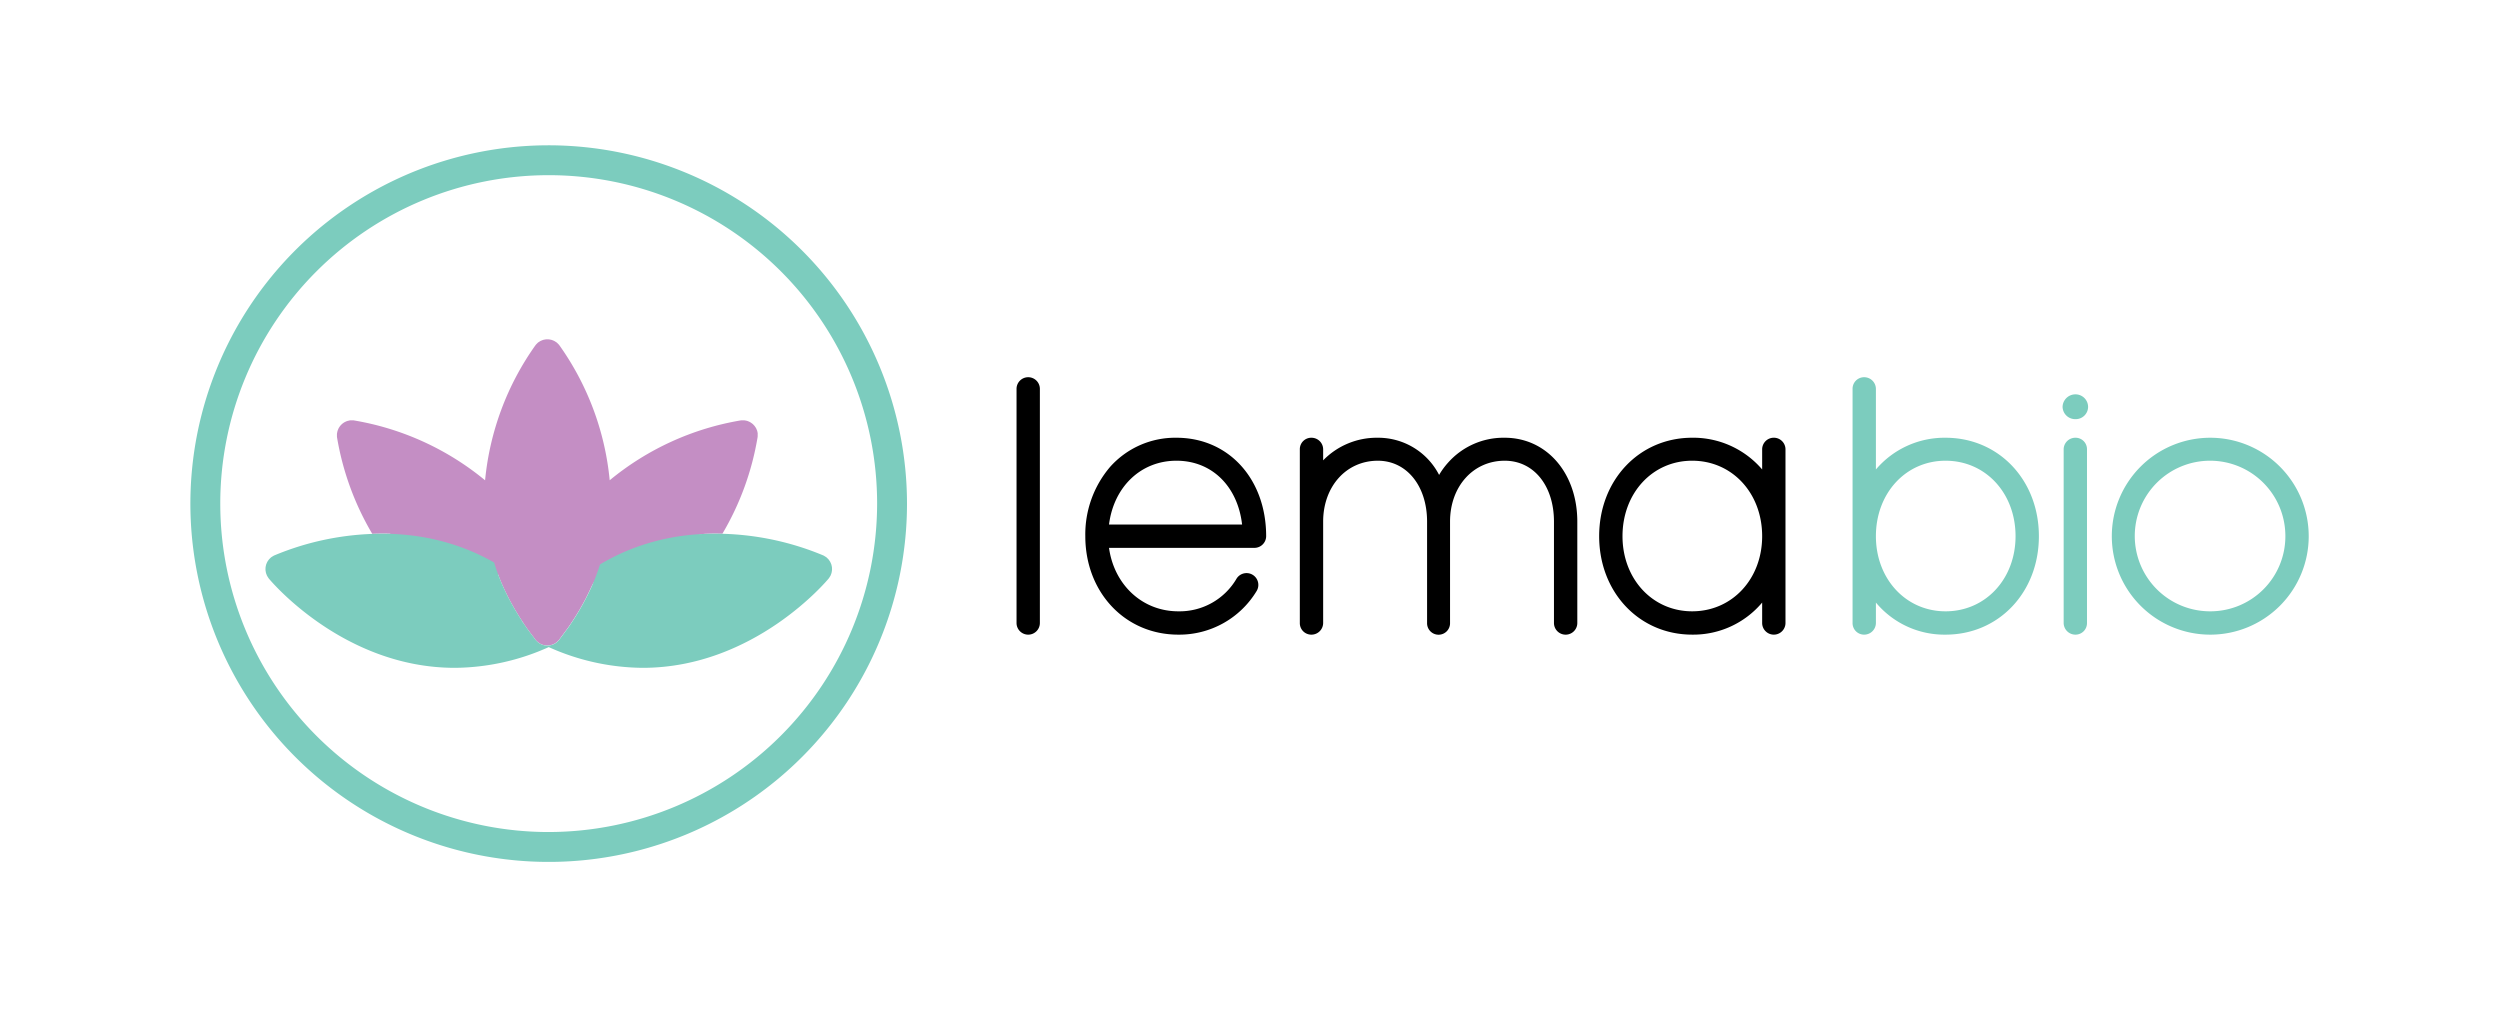 <svg xmlns="http://www.w3.org/2000/svg" xmlns:xlink="http://www.w3.org/1999/xlink" width="494.276" height="200" viewBox="0 0 494.276 200">
  <defs>
    <clipPath id="clip-Website_Logo">
      <rect width="494.276" height="200"/>
    </clipPath>
  </defs>
  <g id="Website_Logo" data-name="Website Logo" clip-path="url(#clip-Website_Logo)">
    <g id="Full_Logo" data-name="Full Logo" transform="translate(-115 -261)">
      <g id="lema" transform="translate(315.98 335.581)">
        <path id="Path_45" data-name="Path 45" d="M243.193,335.746v46.283a2.307,2.307,0,0,1-4.614,0V335.746a2.307,2.307,0,0,1,4.614,0Z" transform="translate(-238.579 -333.44)"/>
        <path id="Path_46" data-name="Path 46" d="M263.867,378.445c-10.525,0-18.384-8.362-18.384-19.464a20.559,20.559,0,0,1,4.9-13.7,17.249,17.249,0,0,1,13.12-5.766c10.31,0,17.735,8.146,17.735,19.466a2.324,2.324,0,0,1-2.308,2.306H250.17c1.008,7.281,6.56,12.545,13.7,12.545a13.039,13.039,0,0,0,11.535-6.489,2.331,2.331,0,0,1,3.964,2.452A17.863,17.863,0,0,1,263.867,378.445Zm-13.7-21.772h26.313c-.865-7.5-5.912-12.616-12.977-12.616S251.106,349.249,250.17,356.674Z" transform="translate(-231.886 -327.55)"/>
        <path id="Path_47" data-name="Path 47" d="M321.88,356.1v20.041a2.307,2.307,0,0,1-4.614,0V356.1c0-7.066-3.964-12.041-9.733-12.041-6.273,0-10.814,5.12-10.814,12.041v20.041a2.271,2.271,0,1,1-4.541,0V356.1c0-7.066-4.037-12.041-9.733-12.041-6.271,0-10.814,5.12-10.814,12.041v20.041a2.321,2.321,0,0,1-2.306,2.306,2.276,2.276,0,0,1-2.306-2.306V341.751a2.261,2.261,0,0,1,2.306-2.235,2.307,2.307,0,0,1,2.306,2.235v2.235a14.788,14.788,0,0,1,10.814-4.471,13.533,13.533,0,0,1,12.112,7.354,14.387,14.387,0,0,1,1.729-2.379,14.65,14.65,0,0,1,11.247-4.975C315.824,339.516,321.88,346.509,321.88,356.1Z" transform="translate(-211.01 -327.55)"/>
        <path id="Path_48" data-name="Path 48" d="M333.907,341.751v34.388a2.306,2.306,0,1,1-4.612,0V372.1a17.777,17.777,0,0,1-13.843,6.343c-10.452,0-18.383-8.362-18.383-19.464s7.931-19.466,18.383-19.466a17.947,17.947,0,0,1,13.843,6.273v-4.037a2.307,2.307,0,0,1,4.612,0Zm-4.612,17.23c0-8.508-5.912-14.924-13.843-14.924-7.858,0-13.768,6.416-13.768,14.924,0,8.435,5.91,14.851,13.768,14.851C323.382,373.833,329.295,367.417,329.295,358.982Z" transform="translate(-181.878 -327.55)"/>
      </g>
      <g id="bio" transform="translate(481.271 335.581)">
        <path id="Path_58" data-name="Path 58" d="M340.891,345.406a17.788,17.788,0,0,0-13.768,6.273V335.746a2.324,2.324,0,0,0-2.308-2.306,2.276,2.276,0,0,0-2.306,2.306v46.283a2.276,2.276,0,0,0,2.306,2.306,2.324,2.324,0,0,0,2.308-2.306v-4.037a17.621,17.621,0,0,0,13.768,6.343c10.526,0,18.455-8.362,18.455-19.464S351.417,345.406,340.891,345.406Zm0,34.317c-7.858,0-13.768-6.416-13.768-14.851,0-8.508,5.91-14.924,13.768-14.924,7.929,0,13.841,6.416,13.841,14.924C354.732,373.307,348.819,379.723,340.891,379.723Z" transform="translate(-322.508 -333.44)" fill="#7cccbe"/>
        <path id="Path_59" data-name="Path 59" d="M346.114,335.16a2.542,2.542,0,0,0-2.523,2.452,2.493,2.493,0,0,0,2.523,2.45,2.447,2.447,0,0,0,2.523-2.45A2.493,2.493,0,0,0,346.114,335.16Z" transform="translate(-302.07 -331.773)" fill="#7cccbe"/>
        <path id="Path_60" data-name="Path 60" d="M346.008,339.516a2.31,2.31,0,0,0-2.308,2.235v34.388a2.324,2.324,0,0,0,2.308,2.306,2.276,2.276,0,0,0,2.306-2.306V341.751A2.261,2.261,0,0,0,346.008,339.516Z" transform="translate(-301.964 -327.55)" fill="#7cccbe"/>
        <path id="Path_61" data-name="Path 61" d="M368,339.516a19.465,19.465,0,1,0,19.466,19.466A19.475,19.475,0,0,0,368,339.516Zm0,34.317a14.888,14.888,0,1,1,14.851-14.851A14.829,14.829,0,0,1,368,373.833Z" transform="translate(-297.28 -327.55)" fill="#7cccbe"/>
      </g>
      <g id="logo" transform="translate(152.642 289.727)">
        <path id="haut" d="M253.553,352.814c-.008-.069-.032-.132-.043-.2a3.023,3.023,0,0,0-.075-.333c-.026-.081-.063-.158-.095-.236-.041-.1-.081-.2-.132-.294-.039-.071-.087-.136-.132-.2a2.421,2.421,0,0,0-.193-.272c-.045-.055-.1-.1-.148-.156a3.049,3.049,0,0,0-.258-.246c-.053-.041-.11-.077-.165-.116a3.5,3.5,0,0,0-.305-.2c-.071-.037-.146-.065-.221-.1a2.019,2.019,0,0,0-.63-.193c-.063-.012-.12-.034-.185-.041-.014,0-.028,0-.041,0-.12-.012-.238-.008-.356-.008-.083,0-.163,0-.246,0-.018,0-.035,0-.055,0a55.072,55.072,0,0,0-25.992,11.85,55.091,55.091,0,0,0-10-26.76l-.032-.031a2.792,2.792,0,0,0-.213-.221c-.069-.069-.136-.142-.213-.2l-.033-.033c-.059-.047-.126-.077-.187-.118a2.469,2.469,0,0,0-.27-.171,2.607,2.607,0,0,0-.264-.114c-.089-.035-.175-.075-.264-.1s-.193-.043-.291-.063-.177-.037-.268-.045a6.842,6.842,0,0,0-.569,0c-.091.008-.179.03-.268.045s-.2.035-.291.063-.175.065-.262.1-.181.071-.268.116a2.75,2.75,0,0,0-.26.165c-.065.043-.134.075-.2.124-.012.01-.022.024-.035.033-.075.063-.138.132-.2.2a2.963,2.963,0,0,0-.219.226l-.031.031a55.092,55.092,0,0,0-10,26.762,55.067,55.067,0,0,0-25.994-11.852c-.02,0-.039,0-.059,0-.1-.008-.2,0-.3,0s-.181,0-.274,0c-.022,0-.041,0-.063,0a2.488,2.488,0,0,0-.319.071c-.057.014-.118.022-.175.039a2.785,2.785,0,0,0-.435.173c-.028.012-.055.022-.081.035a2.89,2.89,0,0,0-.418.268c-.018.014-.039.026-.057.039a3.117,3.117,0,0,0-.341.325c-.024.026-.051.049-.073.075a2.96,2.96,0,0,0-.252.354c-.026.041-.055.079-.079.12a2.92,2.92,0,0,0-.171.384c-.02.049-.043.1-.059.148a2.8,2.8,0,0,0-.1.431c-.008.041-.022.077-.028.118a.128.128,0,0,1,0,.028,2.772,2.772,0,0,0-.008.4c0,.067,0,.134,0,.2,0,.022,0,.043,0,.065a55.361,55.361,0,0,0,6.978,19.159c1.1-.041,2.21-.057,3.356-.026,1.2.035,22.46,8.694,23.7,8.824-4.234-5.9-.318-3.715-1.306-7.644l2.413-1.18c5.481,1.379-13.15-10.816-5.753-2.308a42.194,42.194,0,0,0,1.668,7.986,43.076,43.076,0,0,0,1.672,4.526c.03.069.065.138.095.2a47.284,47.284,0,0,0,2.318,4.506q.762,1.315,1.642,2.631c.081.12.152.238.232.357l.049.079c.116.169.228.339.347.508.461.658.955,1.316,1.461,1.975.138.179.258.36.4.542l0,0,.028.028,0,0c.055.069.122.13.183.193.032.031.063.063.1.093s.063.065.1.095l.037.035.014.014.03.03,0,0,.008,0c.039.029.085.049.126.077a3.153,3.153,0,0,0,.345.217c.075.037.15.069.226.1h0c.024.01.049.016.073.024s.03.02.045.026l.03.016.034.016c.033.01.069.006.1.016s.045.018.069.024q.127.035.26.059l.043,0a3.252,3.252,0,0,0,.457.051h.024a3.3,3.3,0,0,0,.5-.055q.133-.024.26-.059c.024-.006.047-.016.071-.024s.067-.006.1-.018l.032-.014.031-.016c.014-.006.028-.018.041-.024h0c.026-.01.049-.016.075-.026h0c.077-.031.152-.063.227-.1a2.829,2.829,0,0,0,.343-.213l.069-.047c.02-.016.045-.022.067-.037s.026-.028.041-.039l0,0,.022-.022.012-.012c.037-.032.069-.067.1-.1s.069-.063.1-.1c.059-.059.122-.116.175-.181l0,0,.016-.016.014-.016c.185-.234.341-.469.52-.7.041-.053.079-.108.12-.161.161-.213.317-.425.473-.638l0,0c.248-.339.514-.676.75-1.014.1-.15.2-.3.307-.447.053-.077.1-.154.148-.228.654-.969,1.256-1.934,1.816-2.9q1.205-2.074,2.143-4.136c.055-.124.122-.248.175-.37.646-1.457,2.189-2.578,2.652-4.016.916-2.85.487-5.979.783-8.7,7.4-8.506-6.585,4.869-1.1,3.49l-4.649,2.817c-.682,2.71,4.678-2.495,2.318,2.067-.654,1.275,18.7-6.73,17.37-4.884,1.251-.146,3.9-1.107,5.1-1.154q1.728-.068,3.382-.018a55.3,55.3,0,0,0,6.966-19.141.35.35,0,0,0,0-.045,2.549,2.549,0,0,0,.006-.3,2.633,2.633,0,0,0-.006-.305A.351.351,0,0,0,253.553,352.814Zm-40.822,30.236-3.5-1.045c-.451.8,3.283,3.889,2.757,4.688l1.318-.618h-1.318c-.061-.093.8-7.277.739-7.37-.463-.711-3.276,7.415-2.261,5.638l5.674-1.5c-1.81-3.181.809-4.691,0-7.755-.618-2.342-.6-6.666-.752-8.89-.782-11.218-4.691-10.484-1.79-15.346l-5.828,9.031c2.858,4.9,4.963-4.893,4.187,6.315-.156,2.241-5.835,9.764-6.458,12.119C204.709,381.324,214.484,379.947,212.731,383.051Z" transform="translate(-141.379 -295.843)" fill="#c48ec4"/>
        <path id="bas" d="M250.166,353.757c-1.207.047-2.436.134-3.687.28a43.917,43.917,0,0,0-11.7,3.013,42.776,42.776,0,0,0-5.447,2.745,43.715,43.715,0,0,1-1.641,4.343c-.053.122-.12.246-.175.37q-.936,2.059-2.143,4.136c-.559.967-1.162,1.932-1.816,2.9-.051.075-.095.152-.148.228-.1.148-.2.3-.307.447-.236.339-.5.676-.75,1.014l0,0c-.156.213-.311.425-.473.638-.041.053-.079.108-.12.161-.179.234-.335.469-.52.7l-.014.016-.016.016,0,0c-.053.065-.116.122-.175.181-.031.035-.067.067-.1.1s-.067.069-.1.1l-.012.012-.022.022c-.059.049-.12.085-.181.128a2.683,2.683,0,0,1-.343.213c-.075.039-.15.071-.227.1h0c-.026.01-.049.016-.075.026h0c-.014.006-.028.018-.041.024l-.031.016-.032.014c-.033.012-.067.008-.1.018s-.047.018-.071.024c-.087.024-.171.043-.26.059a3.3,3.3,0,0,1-.5.055h-.024a3.252,3.252,0,0,1-.457-.051l-.043,0c-.089-.016-.173-.035-.26-.059-.024-.006-.045-.016-.069-.024s-.069-.006-.1-.016l-.034-.016-.03-.016c-.016-.006-.03-.02-.045-.026s-.049-.014-.073-.024h0c-.077-.031-.152-.063-.226-.1a2.817,2.817,0,0,1-.345-.217c-.041-.028-.087-.047-.126-.077l-.008,0,0,0-.03-.03-.014-.014-.037-.035c-.033-.03-.063-.063-.1-.095s-.065-.061-.1-.093c-.061-.063-.128-.124-.183-.193l0,0-.018-.018-.012-.014c-.144-.181-.264-.362-.4-.542-.506-.66-1-1.318-1.461-1.975-.118-.169-.23-.339-.347-.508-.258.1-.512.179-.768.27-1.843.654,6.086,6.592.486,1.253l.282-1.568-1.924-2.323c-11.1-12.157.508.778,1.642,1.934q-.877-1.317-1.642-2.631a47.284,47.284,0,0,1-2.318-4.506c-.03-.067-.065-.136-.095-.2a43.076,43.076,0,0,1-1.672-4.526,42.228,42.228,0,0,0-5.656-2.692,44,44,0,0,0-11.4-2.732c-1.241-.13-2.468-.219-3.665-.254-1.146-.031-2.261-.016-3.356.026a55.328,55.328,0,0,0-19.454,4.284l-.035.022a2.994,2.994,0,0,0-.266.161,2.4,2.4,0,0,0-.246.161l-.039.026c-.059.047-.1.1-.156.154a3.058,3.058,0,0,0-.226.224c-.065.077-.118.16-.175.24s-.106.148-.15.227a2.715,2.715,0,0,0-.136.288c-.032.077-.069.15-.095.228a2.757,2.757,0,0,0-.077.311c-.018.081-.039.159-.049.24a3,3,0,0,0-.018.327c0,.079-.006.158,0,.238a3.268,3.268,0,0,0,.051.358c.012.067.02.134.037.2a3.093,3.093,0,0,0,.14.392c.018.043.028.089.047.132l.016.028a3.156,3.156,0,0,0,.2.335c.039.059.073.12.116.177.014.018.022.037.035.053.183.227,14.623,17.672,36.785,17.672a45.867,45.867,0,0,0,18.572-4.1,45.889,45.889,0,0,0,18.574,4.1c22.158,0,36.6-17.445,36.785-17.672l.024-.033a2.691,2.691,0,0,0,.169-.262,2.735,2.735,0,0,0,.156-.254l.022-.037c.032-.063.045-.13.071-.2a2.639,2.639,0,0,0,.112-.317c.024-.089.035-.181.051-.272a1.974,1.974,0,0,0,.039-.583c0-.093,0-.185-.014-.276s-.037-.185-.057-.28-.039-.185-.069-.276-.069-.169-.106-.252a2.753,2.753,0,0,0-.124-.268,7.458,7.458,0,0,0-.327-.469,2.759,2.759,0,0,0-.228-.226c-.053-.051-.1-.108-.156-.154l-.039-.026a2.581,2.581,0,0,0-.248-.163c-.087-.055-.169-.112-.262-.159l-.037-.022a55.422,55.422,0,0,0-19.966-4.3Q251.893,353.692,250.166,353.757Z" transform="translate(-148.339 -276.932)" fill="#7cccbe"/>
        <path id="cercle" d="M226.484,314.727a70.841,70.841,0,1,0,70.84,70.84A70.92,70.92,0,0,0,226.484,314.727Zm0,135.774a64.933,64.933,0,1,1,64.932-64.934A65.008,65.008,0,0,1,226.484,450.5Z" transform="translate(-155.642 -314.727)" fill="#7cccbe"/>
      </g>
    </g>
  </g>
</svg>
